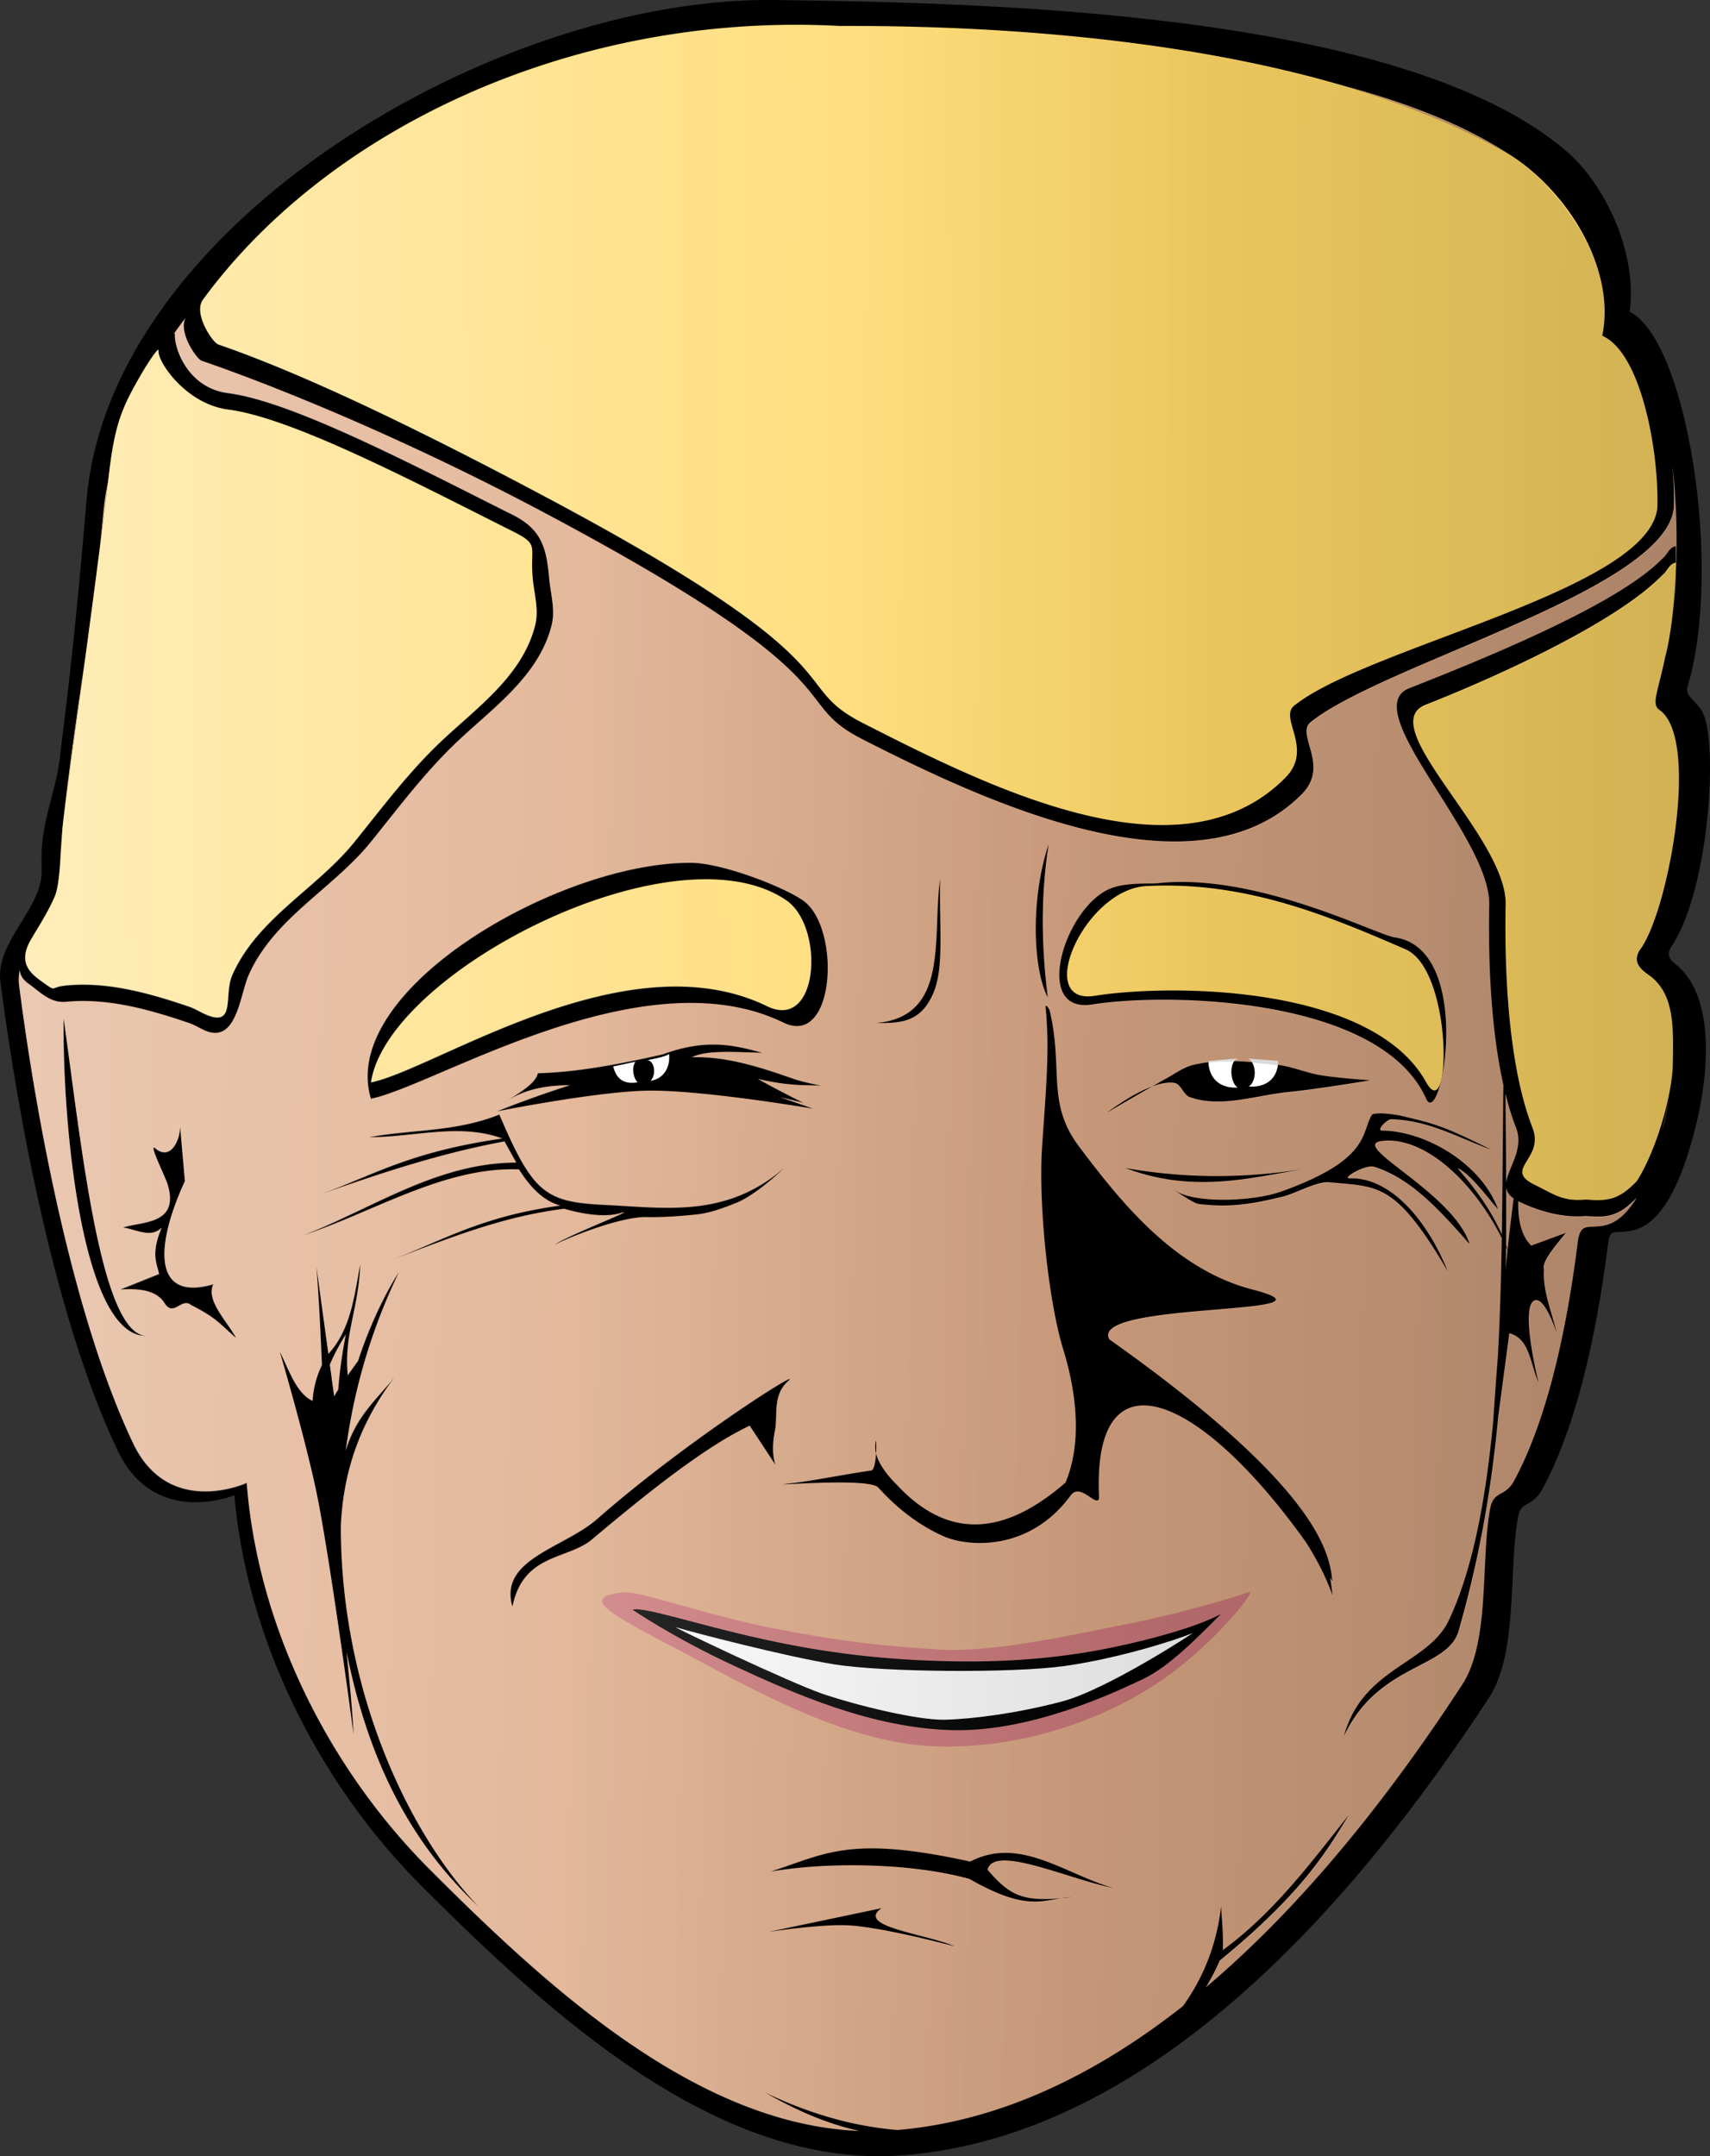 <svg xmlns="http://www.w3.org/2000/svg" xmlns:xlink="http://www.w3.org/1999/xlink" width="472.396" height="595.462" viewBox="0 0 124.988 157.549"><rect x="0" y="0" width="124.988" height="157.549" fill="#333333" stroke="none"/><defs><linearGradient id="d"><stop offset="0" stop-color="#fff"/><stop offset="1" stop-color="#fff" stop-opacity="0"/></linearGradient><linearGradient id="c"><stop offset="0"/><stop offset="1" stop-opacity="0"/></linearGradient><linearGradient xlink:href="#a" id="e" x1="230.908" y1="-148.173" x2="-349.776" y2="-150.714" gradientUnits="userSpaceOnUse" gradientTransform="matrix(.265 0 0 .265 155.047 201.6)"/><linearGradient id="a"><stop offset="0"/><stop offset="1" stop-opacity="0"/></linearGradient><linearGradient xlink:href="#b" id="f" x1="-498.282" y1="-76.243" x2="-235.873" y2="-76.918" gradientUnits="userSpaceOnUse" gradientTransform="matrix(.265 0 0 .265 137.615 184.168)"/><linearGradient id="b"><stop offset="0" stop-color="#fff"/><stop offset="1" stop-color="#fff" stop-opacity="0"/></linearGradient><linearGradient xlink:href="#c" id="h" x1="290.729" y1="117.388" x2="134.498" y2="113.568" gradientUnits="userSpaceOnUse" gradientTransform="translate(-80.669 74.66)"/><linearGradient xlink:href="#d" id="g" x1="37.984" y1="175.06" x2="137.564" y2="177.345" gradientUnits="userSpaceOnUse" gradientTransform="translate(-65.881 13.91)"/></defs><g fill-rule="evenodd"><path d="M17.404 108.827c.813 10.658 6.098 21.253 13.68 28.817 9.422 9.399 21.57 20.545 34.867 19.533 17.998-1.37 32.763-18.214 42.614-33.278 2.12-3.242 1.365-9.305 2.1-13.158.257-1.35 1.123-.843 1.774-2.034 2.274-4.163 3.849-10.396 4.787-17.815.204-1.61.799-.988 2.086-1.296 2.47-.591 3.78-5.1 4.385-7.597.978-4.032 1.224-9.256-1.441-11.325-.94-.73-.526-1.404-.282-1.78 2.707-4.17 3.302-14.93 2.147-16.797-.492-.796-1.334-1.112-1.056-2.05 2.581-8.722-.14-25.436-4.287-27.093.675-4.141-1.61-9.236-4.554-11.735C102.274 1.073 71.691.506 56.63.31 36.41.049 8.312 16.536 6.629 36.603c-.781 9.329-1.361 14.068-1.974 18.986-.332 2.67-1.465 4.598-1.303 7.918.143 2.94-3.38 5.365-3.017 8.183 1.33 10.315 4.134 24.965 8.558 34.195 2.686 5.604 8.511 2.942 8.511 2.942z" stroke="#000" stroke-width=".616"/><path d="M97.912 6.188c4.266 1.236 8.288 2.796 11.84 4.761.18.1.355.209.532.316-3.313-2.178-7.597-3.826-12.372-5.077zm-84.35 17.027c-.298.393-.588.789-.867 1.19.06-.056.1-.067.09.01-.093.79.796 3.905 3.89 4.305 4.759.613 13.826 5.412 20.76 8.876 2.033 1.017 2.496 2.246 2.698 4.612.1 1.16.469 2.321.186 3.46-.921 3.701-4.27 6.03-6.901 8.518-2.362 2.234-4.291 4.825-6.32 7.335-2.76 3.412-7.07 5.551-8.917 9.704-.662 1.487-.883 5.136-3.265 4.038-.36-.167-.7-.382-1.074-.51-2.881-.983-5.954-1.855-9.003-1.56-1.185.114-1.912-.728-2.743-1.315-.411-.29-.62-.602-.653-1.003a3.57 3.57 0 00-.047 1.13c1.297 10.095 4.03 24.43 8.341 33.462 2.618 5.484 8.296 2.879 8.296 2.879.792 10.429 5.943 20.797 13.333 28.199 8.58 8.593 19.48 18.678 31.445 19.156-2.451-.54-4.718-1.556-6.894-2.81 3.153 1.518 6.377 2.47 9.686 2.742 7.594-.646 14.595-4.12 20.868-9.054 1.531-2.14 2.474-4.563 2.783-7.29.05 1.038.161 1.769.133 3.2 3.734-2.742 6.407-6.355 9.2-9.868-1.512 2.463-3.298 5.63-9.434 10.635-.295.69-.636 1.338-1.01 1.953 7.396-6.244 13.72-14.414 18.735-22.115 2.066-3.172 1.33-9.104 2.046-12.875.251-1.322 1.095-.825 1.73-1.99 2.216-4.074 3.751-10.174 4.666-17.433.199-1.576.777-.968 2.032-1.27.92-.22 1.674-1.003 2.288-2.02-1.286 1.33-2.069 1.485-3.706 1.348-1.71.16-3.509-.37-4.96-1.078-.022 1.334.192 2.491.949 3.241l2.533-.933c-.846 1.045-1.786 2.138-1.6 2.667-.113 1.556.569 3.111.933 4.667 0 0-.839-2.65-1.6-2.4-1.138.376.267 6 .267 6-.639-1.472-.636-3.187-2.134-3.6l-.807 6.054c-.501 5.375-1.384 10.37-2.9 15.693-.8 2.812-5.89 2.354-8.387 7.706 1.37-5.05 6.145-5.237 7.68-8.496 1.756-3.725 2.71-8.906 3.24-14.586.102-1.55.214-3.1.334-4.649.16-2.877.24-5.791.288-8.675-2.287-4.506-5.89-7.465-8.778-7.09-2.444.316 5.219 3.737 6.433 7.538-2.154-2.437-4.254-4.8-6.977-5.657-.63-.199-2.452.872-1.791.848 2.832-.1 5.554 2.807 7.166 6.788-3.848-6.555-5.078-6.152-8.675-6.506-.867-.085-2.479.823-3.325 1.032-2.433.6-3.988.819-6.198.56-.435-.05-2.099-1.24-1.738-.992 1.397.96 5.675.834 7.819.061 6.425-2.317 5.78-4.21 6.553-5.564.036-.062.154-.098.323-.116a3.55 3.55 0 01.452-.01c.51.019 1.158.115 1.582.22 2.222.547 2.822.646 6.413 2.452-2.665-.996-4.603-2.156-7.322-2.247-.335-.012-1.128.83-.693.832 3.15.016 7.27 2.406 8.485 5.751-.755-.838-2.01-2.589-2.958-3.01.389.51 2.132 2.348 3.232 4.851.06-3.829.07-7.56.114-10.932-.881-3.928-1.12-8.771-1.037-13.186.094-4.938-9.724-14.27-5.846-15.797 5.916-2.33 15.325-6.193 18.47-9.443.425-.32.504-.854 1.018-.934.036.975-.103 3.391-.34 5.442.49-3.616.53-7.471.089-11.284.095 1.076.131 2.096.102 3.029-.591 6.017-21.156 11.356-26.542 15.66-1.143.913 1.446 3.159-.654 5.273-7.595 7.65-22.49.89-32.092-4.011-5.691-2.906.374-3.978-23.06-16.455-9.735-5.184-19.113-9.097-25.255-11.213-.373-.128-1.728-2.079-1.178-3.14zM7.891 35.199a23.12 23.12 0 00-.36 2.471c-.063.717-.149 1.47-.23 2.218.2-1.568.402-3.13.59-4.69zM6.24 47.953c-.593 4.103-1.194 8.162-1.566 11.686.218-1.873.822-6.204 1.566-11.686zm115.352.565c-.053.239-.103.465-.153.671.054-.222.103-.446.153-.671zm-.486 3.164l.017.026c-.005-.01-.012-.017-.017-.026zM4.526 61.075c-.072.81-.126 1.581-.16 2.31.073-.848.115-1.64.16-2.31zm72.126.606c-.597 3.733-.535 7.467-.067 11.2-1.098-2.09-1.268-7.222.067-11.2zm-26.111 1.361c2.217.02 6.603 1.693 8.134 2.74 2.807 1.921 2.408 10.793-1.413 8.935-10.286-5.002-25.382 4.586-30.15 5.562-2.416-7.962 13.818-17.323 23.429-17.237zm18.178 1.172c-.087 3.494.327 6.528-.537 8.436-.836 1.847-2.037 2.153-4.131 2.098 5.385-.474 4.063-6.268 4.668-10.534zm17.222.235c6.892-.173 14.751 3.87 15.99 4.044 5.911.83 3.397 14.207 2.31 11.786-3.327-7.416-18.784-7.775-24.42-6.883-4.464.706-1.935-7.356 1.509-8.533 1.163-.397 2.8-.269 3.248-.32.449-.052.904-.082 1.363-.093zm35.67.497c-.193.75-.4 1.455-.617 2.081.232-.65.438-1.346.618-2.081zm-.662 2.207c-.07.197-.142.371-.213.551.074-.178.144-.362.213-.551zm-1.059 2.215c-.026.036-.053.078-.08.11-.07.136-.112.265-.138.394.04-.193.132-.364.218-.504zm-43.475 4.129c.081-.023.18.076.303.318 1.022 4.286-.247 6.758 2.134 9.934 3.078 4.105 7.01 9 12.668 10.468 7.532 1.955-11.972.83-10.436 3.648 15.147 10.726 16.11 15.532 16.298 17.672l-.17-.258c.082.417.146.841.178 1.277-.478-1.337-1.14-2.618-1.931-3.862-7.966-11.151-15.676-14.02-15.121-3.225-.171.738-1.356-1.183-2.083-.191-2.982 4.068-7.465 3.803-9.342 2.951-2.243-1.019-3.751-2.48-4.728-3.544-.743-.808-9.54.048-6.134-.334 1.225-.137 3.797-.644 5.615-.904.232-.033.332-.67.367-1.245a1.813 1.813 0 01-.059-.525c.045-.828.104-.201.06.525.27 1.109 1.428 2.192 1.603 2.377 4.315 4.574 8.646 2.87 12.245-.25 1.275-3.051.735-6.792-.162-9.711-1.097-3.567-1.823-10.623-1.555-14.736.28-4.302.584-7.132.25-10.385zM4.65 74.41c1.316 9.39 2.7 23.032 6.035 23.196-4.747.049-6.137-15.8-6.035-23.196zm47.869 1.92c1.16.05 2.175.316 3.19.589-1.874-.026-3.97-.238-5.135.326 2.465-.06 4.737.64 7.452 1.592.483.17 1.486.4 1.996.484-1.307-.045-2.374.03-4.633-.49 1.026.582 2.171 1.165 3.32 1.749a50.17 50.17 0 00-1.705-.416c1.351.463 2.428.846 2.428.846s-8.022-1.374-12.068-1.32c-3.712.05-11.032 1.51-11.032 1.51s2.436-.995 5.328-1.91c-1.6.005-3.141.239-4.52 1.092-.15.098-.296.198-.435.297.143-.105.287-.206.434-.297.948-.625 2.006-1.233 2.172-1.97 1.982-.053 4.543-.327 9.146-1.38 1.595-.587 2.9-.753 4.062-.702zm69.762.038c-.001.452-.005.905-.011 1.348.021-.455.026-.905.01-1.348zm-32.755 1.167c1.283-.026 2.583.119 3.85.27 1.06.127 2.061.574 3.113.754 1.215.209 3.677.378 3.677.378s-3.95.654-5.94.848c-2.412.234-4.98 1.197-7.26.378-.482-.173-.627-.955-1.132-1.038-.469-.077-1.035.047-1.613.26a240.41 240.41 0 00-3.29 1.908s1.692-1.318 3.29-1.907c.321-.182.696-.405.953-.544.681-.366 1.322-.86 2.075-1.037a10.873 10.873 0 012.277-.27zm32.737.337a19.985 19.985 0 000 0zm-.08 1.015c-.013.119-.032.25-.05.376.016-.126.037-.25.05-.376zm-12.148 1.019c.03 2.283.047 4.46.055 6.523.122-1.085 1.329-2.466.725-4.016-.3-.769-.558-1.612-.78-2.507zm11.995.078c-.135.831-.326 1.759-.56 2.693.049-.19.116-.414.158-.585.163-.674.292-1.387.402-2.108zm-85.532 1.449c2.463 5.773 3.367 6.397 7.749 6.605 4.363.206 8.814.98 13.064-2.69 0 0-1.996 1.945-3.514 2.55-.965.385-1.928.742-2.944.844-1.192.12-2.403.21-3.601.185-2.148-.045-6.694 1.912-6.728 2.063.352-.486 6.531-2.853 4.765-2.342-1.578.457-4.04-.332-4.04-.332-4.69.59-8.626 2.232-12.838 3.821 3.863-1.452 6.654-3.249 12.54-4.055-1.2-.323-2.173-1.296-3.017-2.64-5.394-.209-10.51 3.045-15.745 4.809 5-1.938 9.758-5.302 15.547-5.308l-.86-1.547c-4.676.867-9.043 2.313-13.368 3.838 3.893-1.431 6.45-3.072 13.2-4.054-3.165-1.149-6.466-.08-9.71-.095 3.102-.579 6.279-.364 9.5-1.652zm-23.339.836l.354 4.022c-2.217 4.814-2.318 8.819 2.074 7.543-.54 1.171.926 2.593 1.675 3.926-1.186-1.006-1.333-1.412-3.307-2.418-.681-.56-1.272.904-1.92-.123-.666-1.057-2.077-1.066-3.236-1.007l2.828-1.132c-.163-.813-.62-1.438.19-3.394-.78.819-1.895.12-2.83 0 1.366-.467 4.161-.176 3.263-3.16-.154-.51-1.422-3.064-.913-2.635 1.156.975 1.857-.67 1.822-1.622zM121.14 83.89zm-.466 1.408c-.054.145-.114.274-.17.414.056-.139.117-.274.17-.414zm-38.424.05c3.832.664 8.022.85 12.917.094-4.046.688-8.026 1.737-12.917-.094zm27.841 1.41c.004 1.44.007 2.887-.007 4.237.037.101.076.2.11.303.133-1.24.284-2.48.443-3.721-.353-.244-.506-.519-.546-.819zm-.007 4.362c-.005.52-.015 1.03-.023 1.538.044-.44.081-.879.129-1.318-.034-.075-.071-.146-.106-.22zm-83.752 1.256c-.14 3.399-1.202 5.058-.915 8.109.25-.356.499-.712.754-1.054.63-1.962 1.741-4.565 2.99-6.49a42.726 42.726 0 00-3.89 13.047c.732-2.48 2.263-3.762 3.577-5.37-2.373 3.108-3.558 6.408-3.868 9.867-.028.317-.05.635-.069.953-.029 12.207 5.086 22.726 10.096 27.894-5.547-5.155-8.267-11.627-9.68-18.64.202 2.02.412 4.04.52 6.062 0 0-1.553-11.713-2.6-17.136-.754-3.912-2.8-10.867-2.8-10.867.693 1.378 1.21 3.052 2.4 3.6a6.859 6.859 0 01.68-2.614c-.1-2.42-.214-4.825-.4-7.173l.872 6.354c1.68-1.827 1.913-4.385 2.333-6.542zm-1.057 5.123a15.408 15.408 0 00-1.17 2.206l.318 2.31c.098-.17.2-.335.3-.497.098-1.377.301-2.708.552-4.019zm32.452 3.277c-.004.02-.044.065-.123.136-1.168 1.052-.733 2.477-.968 3.651-.317 1.587.027 2.463.072 2.508l-1.912-2.902c-3.105 1.473-6.96 4.47-11.517 8.302-1.807 1.52-5.016 1.003-5.827 4.912-1.013-3.48 3.754-4.252 6.212-6.411 6.031-5.297 14.116-10.503 14.063-10.196zm5.752 34.281c1.812-.026 4.127.236 7.44.964 3.63-1.895 6.996.964 10.467 1.934-3.29-.642-8.751-3.216-9.2-1.334 1.706 1.996 2.693 2.405 6.133 2-1.994.084-3 1.222-7.467-1.333-4.128-1.14-10.187-1.28-14.535-.533 2.517-.812 4.142-1.654 7.162-1.698zm.972 4.364c-2.004 1.354 3.326 1.892 5.334 2.8 0 0-5.125-1.386-7.757-1.538-1.951-.113-5.844.472-5.844.472z" fill="#deaa87"/><path d="M44.82 77.923c.238.937.791 1.324 1.787 1.161-.34-.315-.443-1.125-.16-1.503-.343.058-1.242.273-1.627.342zM48.907 77.012c.089.963-.36 1.788-1.353 1.967.473-.528.24-1.483-.236-1.52.382-.063 1.357-.257 1.589-.447zM88.323 77.536c.038 1.51 1.132 2.006 2.137 1.926-.589-.386-.645-1.98.053-2.124-.73.066-1.1.072-2.19.198zM93.432 77.515c-.039 1.511-1.149 1.957-2.154 1.877.589-.387.578-1.697-.036-2.041z" fill="#fff"/><path d="M45.6 116.34c1.078-.114 6.178 1.721 11.153 2.686 4.975.966 7.922 1.248 11.86 1.502 3.938.254 9.815-1.082 13.955-1.9 4.14-.817 8.135-2.086 8.746-2.3.588-.206-2.517 3.76-6.359 6.413-3.842 2.653-9.911 5.102-16.626 4.857-6.715-.244-13.837-4.46-18.693-7.02-4.857-2.558-7.522-3.867-4.036-4.237z" fill="#cd797b"/><path d="M46.236 117.617c.824-.235 4.554 1.048 9.406 2.126 4.851 1.078 9.12 1.551 13.935 1.646 4.815.095 8.602-.372 11.689-1.004 3.086-.633 6.358-1.571 7.977-2.454-1.762 1.765-3.8 3.86-5.706 4.757-1.905.896-8.102 3.888-13.965 3.73-5.863-.157-11.52-2.66-15.958-4.72-4.437-2.06-7.378-4.08-7.378-4.08z"/><path d="M60.983 121.613c3.569.572 13.024.657 16.84.118 3.817-.538 7.972-1.835 9.34-2.403.213-.088-6.24 4.125-9.534 4.994-3.294.87-6.562 1.288-8.573 1.335-2.011.047-6.505-1.068-8.907-1.883-2.403-.816-11.224-5.018-10.735-4.87 1.122.342 8 2.136 11.569 2.708z" fill="#fff"/><path d="M57.827 1.81c-17.713.104-34.196 8.101-42.98 20.06-.765 1.018.705 3.149 1.095 3.283 6.142 2.116 14.318 6.029 24.054 11.213 23.433 12.477 17.368 13.549 23.06 16.455 9.601 4.901 23.293 11.662 30.89 4.011 2.099-2.114-.49-4.36.653-5.274 5.386-4.303 25.95-8.44 26.542-14.457.12-3.821-1.08-11.252-4.028-12.574 1.06-5.127-2.894-11.106-7.361-13.578C96.343 3.531 76.29 1.843 61.385 1.895a59.373 59.373 0 00-3.558-.085zM11.56 25.557c-.14.02-.832 1.098-1.09 1.534-1.55 2.641-2.059 3.786-2.507 7.54C6.618 45.896 4.755 58.368 4.56 60.565c-.11 1.226-.148 3.976-.55 4.907-.536 1.247-1.229 2.277-1.755 3.185-1.042 1.801.097 2.551 1.044 3.22.83.588.356.228 1.541.113 3.049-.294 6.122.578 9.003 1.56.375.129.714.344 1.074.51 2.382 1.099 1.4-1.348 2.063-2.835 1.848-4.153 6.157-6.292 8.916-9.704 2.03-2.51 3.959-5.101 6.32-7.335 2.631-2.488 5.98-4.817 6.901-8.519.284-1.138-.086-2.3-.185-3.46-.202-2.365.537-2.392-1.497-3.409-6.933-3.464-16-8.263-20.758-8.876-3.095-.4-5.186-3.515-5.093-4.304.005-.045-.004-.063-.024-.06zm110.934 15.559c-.513.08-.594.615-1.019.934-3.145 3.25-11.352 7.113-17.268 9.443-3.878 1.526 5.94 9.657 5.846 14.595-.108 5.687.317 12.094 1.965 16.325.89 2.289-2.187 3.01.144 4.153 1.454.712 2.058 1.245 3.773 1.084 1.64.138 2.423-.018 3.713-1.354 1.536-2.449 2.597-6.514 2.622-8.539.03-2.43.21-5.157-1.773-6.524-.94-.648-1-1.152-.685-1.756 2.051-2.517 4.529-15.488 1.482-17.597-.624-.432-.092-1.346.41-3.842.494-1.75.845-5.43.79-6.922zm-70.75 23.129c-9.61-.087-23.653 8.285-24.63 14.833 4.767-.976 18.66-10.565 28.946-5.564 3.822 1.859 4.221-5.81 1.414-7.731-1.53-1.048-3.512-1.518-5.73-1.538zm33.4.462c-.45.002-.903.014-1.362.039-4.514.24-8.237 8.72-3.772 8.015 5.636-.892 20.288-.79 24.232 6.317 1.841 3.317 1.974-8.208-1.508-9.713-5.078-2.194-10.836-4.678-17.59-4.658z" fill="#ffd865"/><path d="M61.446 148.973c-7.797.046-15.052 3.566-18.919 8.83-.337.448.31 1.386.482 1.445 2.704.932 6.302 2.654 10.588 4.936 10.314 5.492 7.645 5.964 10.15 7.243 4.227 2.157 10.254 5.133 13.597 1.766.924-.931-.215-1.92.288-2.322 2.37-1.894 11.423-3.715 11.683-6.364.05-1.615-.553-5.446-1.773-5.534.582-1.842-1.198-4.847-3.24-5.977-5.902-3.266-14.73-4.008-21.29-3.985a26.133 26.133 0 00-1.566-.038zM41.08 159.426c-.062.009-.367.483-.48.675-.683 1.163-.906 1.667-1.104 3.32-.591 4.957-1.41 10.447-1.497 11.414-.048.54-.066 1.75-.242 2.16-.237.55-.541 1.002-.773 1.402-.46.793.042 1.123.46 1.418.365.258.156.1.678.05 1.342-.13 2.694.253 3.962.686.166.057.315.151.473.225 1.049.483.617-.594.908-1.248.814-1.828 2.71-2.77 3.925-4.272.893-1.105 1.743-2.245 2.782-3.229 1.158-1.095 2.632-2.12 3.038-3.75.124-.5-.038-1.012-.082-1.522-.089-1.042.237-1.054-.659-1.501-3.052-1.525-7.043-3.637-9.137-3.907-1.362-.176-2.283-1.547-2.242-1.895.003-.02-.001-.027-.01-.026zm48.83 6.849c-.226.035-.26.27-.448.41-1.384 1.431-4.997 3.132-7.601 4.157-1.707.672 2.615 4.251 2.573 6.425-.047 2.503.14 5.323.865 7.186.392 1.007-.963 1.325.063 1.828.64.313.906.548 1.661.477.722.06 1.067-.008 1.635-.596.676-1.078 1.143-2.868 1.154-3.759.013-1.07.092-2.27-.78-2.871-.415-.286-.441-.507-.302-.773.903-1.108 1.993-6.817.652-7.746-.274-.19-.04-.593.18-1.692.218-.77.373-2.39.348-3.046zm-31.142 10.18c-4.23-.038-10.412 3.648-10.842 6.53 2.098-.43 8.214-4.65 12.742-2.45 1.682.819 1.858-2.557.622-3.403-.674-.46-1.546-.668-2.522-.677zm14.703.204c-.199 0-.399.006-.6.017-1.988.106-3.626 3.839-1.661 3.528 2.48-.392 8.93-.348 10.666 2.78.81 1.46.87-3.612-.664-4.275-2.235-.965-4.769-2.06-7.741-2.05z" fill="url(#e)" transform="matrix(2.272 0 0 2.272 -81.766 -336.628)"/><path d="M61.446 148.973c-7.797.046-15.053 3.566-18.919 8.83-.337.448.31 1.385.482 1.445 2.703.931 6.302 2.653 10.588 4.935 10.314 5.492 7.645 5.964 10.15 7.243 4.227 2.158 10.254 5.134 13.597 1.766.924-.93-.215-1.92.288-2.321 2.37-1.895 11.423-3.716 11.683-6.364.053-1.689-.762-4.586-1.776-5.528.071-2.123-1.278-4.9-3.237-5.984-5.902-3.265-14.73-4.008-21.29-3.985a26.133 26.133 0 00-1.566-.037zM41.08 159.425c-.062.01-.367.484-.48.676-.683 1.162-.906 1.666-1.104 3.319-.591 4.958-1.41 10.447-1.497 11.415-.048.54-.066 1.75-.243 2.16-.236.549-.54 1.002-.772 1.402-.46.793.042 1.123.46 1.417.365.259.156.1.678.05 1.341-.13 2.694.254 3.962.687.165.056.315.15.473.224 1.049.484.617-.593.908-1.248.814-1.828 2.71-2.77 3.925-4.272.893-1.104 1.742-2.245 2.782-3.228 1.158-1.095 2.632-2.12 3.038-3.75.124-.501-.038-1.012-.082-1.523-.089-1.041.237-1.053-.659-1.5-3.052-1.525-7.043-3.638-9.137-3.908-1.362-.176-2.283-1.547-2.242-1.894.002-.02-.002-.028-.01-.027zm48.83 6.85c-.226.034-.261.27-.448.41-1.385 1.43-4.997 3.131-7.601 4.157-1.707.672 2.615 4.25 2.573 6.424-.048 2.504.14 5.324.865 7.186.392 1.008-.963 1.325.063 1.828.64.314.906.548 1.661.478.722.06 1.066-.008 1.635-.597.676-1.078 1.143-2.867 1.154-3.758.013-1.07.092-2.27-.78-2.872-.415-.285-.441-.507-.303-.773.903-1.108 1.994-6.817.653-7.745-.275-.19-.04-.593.18-1.692.218-.77.373-2.39.348-3.047zm-31.142 10.18c-4.23-.038-10.412 3.647-10.842 6.53 2.098-.43 8.214-4.651 12.742-2.45 1.682.818 1.857-2.558.622-3.403-.674-.461-1.546-.668-2.522-.677zm14.702.203c-.198.001-.398.006-.6.017-1.987.106-3.626 3.84-1.66 3.528 2.48-.392 8.93-.347 10.666 2.781.81 1.46.869-3.613-.664-4.275-2.235-.966-4.769-2.06-7.742-2.05z" fill="url(#f)" transform="matrix(2.272 0 0 2.272 -81.766 -336.628)"/><path d="M79.09 150.9c1.878.544 3.648 1.23 5.212 2.096.08.044.156.092.234.139-1.458-.959-3.344-1.684-5.446-2.235zm-37.129 7.495a16.5 16.5 0 00-.382.524c.027-.025.044-.03.04.005-.04.347.35 1.718 1.713 1.894 2.094.27 6.085 2.382 9.137 3.907.895.448 1.1.989 1.188 2.03.044.51.206 1.022.082 1.523-.406 1.63-1.88 2.654-3.038 3.75-1.04.983-1.889 2.124-2.782 3.228-1.215 1.502-3.111 2.444-3.925 4.272-.291.655-.388 2.26-1.437 1.777-.159-.073-.308-.168-.473-.224-1.268-.433-2.62-.817-3.962-.687-.522.05-.842-.32-1.208-.579-.181-.128-.273-.265-.287-.441a1.57 1.57 0 00-.021.498c.57 4.443 1.774 10.753 3.671 14.728 1.153 2.414 3.652 1.268 3.652 1.268.348 4.59 2.616 9.154 5.869 12.412 3.776 3.783 8.575 8.222 13.841 8.432-1.079-.237-2.076-.685-3.034-1.237 1.388.669 2.807 1.087 4.263 1.207 3.343-.284 6.425-1.813 9.186-3.985a6.722 6.722 0 001.225-3.209c.022.457.07.779.058 1.41 1.644-1.208 2.82-2.798 4.05-4.345-.666 1.084-1.452 2.478-4.153 4.682a6.86 6.86 0 01-.444.859c3.255-2.749 6.04-6.345 8.247-9.734.909-1.397.585-4.008.9-5.668.11-.582.482-.363.762-.876.975-1.793 1.65-4.478 2.054-7.674.087-.693.342-.425.894-.558.405-.098.737-.442 1.007-.89-.566.586-.91.654-1.631.594-.753.07-1.545-.163-2.183-.475-.01.588.084 1.097.417 1.427l1.115-.41c-.372.46-.786.94-.704 1.173-.05.685.25 1.37.41 2.054 0 0-.369-1.166-.704-1.056-.5.166.118 2.641.118 2.641-.281-.648-.28-1.403-.94-1.585l-.355 2.665a37.177 37.177 0 01-1.276 6.908c-.353 1.238-2.593 1.036-3.692 3.392.603-2.223 2.705-2.305 3.38-3.74.773-1.64 1.194-3.92 1.426-6.42.046-.682.095-1.364.148-2.046.07-1.267.106-2.55.126-3.82-1.006-1.983-2.592-3.285-3.863-3.12-1.076.14 2.297 1.645 2.831 3.318-.948-1.073-1.872-2.113-3.07-2.49-.278-.088-1.08.384-.79.373 1.248-.044 2.446 1.236 3.155 2.988-1.694-2.885-2.235-2.708-3.818-2.864-.382-.037-1.091.363-1.464.455-1.071.264-1.756.36-2.728.246-.192-.022-.924-.546-.765-.437.615.423 2.498.368 3.441.027 2.829-1.02 2.544-1.852 2.885-2.449.016-.027.068-.043.142-.05.056-.007.124-.007.2-.005.224.008.509.05.696.096.978.241 1.242.285 2.822 1.08-1.173-.438-2.026-.95-3.223-.99-.147-.004-.496.366-.305.367 1.387.007 3.2 1.06 3.736 2.532-.333-.37-.885-1.14-1.303-1.325.171.224.939 1.033 1.423 2.135.026-1.685.03-3.328.05-4.812-.388-1.729-.493-3.861-.456-5.804.041-2.174-4.28-6.282-2.574-6.954 2.604-1.025 6.746-2.726 8.13-4.156.188-.14.222-.376.449-.412.015.43-.046 1.493-.15 2.396a20.11 20.11 0 00.039-4.967c.042.473.058.923.045 1.333-.26 2.649-9.312 4.999-11.683 6.893-.503.403.636 1.391-.288 2.322-3.343 3.367-9.9.392-14.126-1.766-2.505-1.28.164-1.75-10.15-7.243-4.286-2.282-8.414-4.004-11.118-4.936-.164-.056-.76-.915-.518-1.382zm-2.496 5.275c-.072.36-.126.722-.159 1.088-.027.315-.065.647-.101.976.088-.69.177-1.377.26-2.064zm-.726 5.614c-.262 1.806-.526 3.593-.69 5.144.096-.824.362-2.73.69-5.144zm50.775.249c-.023.105-.045.204-.067.295l.067-.295zm-.214 1.393l.008.01-.008-.01zm-51.316 4.134a24.62 24.62 0 00-.07 1.017c.031-.373.05-.722.07-1.017zm31.748.267c-.263 1.643-.235 3.287-.03 4.93-.483-.92-.558-3.179.03-4.93zm-11.494.6c.976.008 2.907.744 3.58 1.205 1.236.846 1.06 4.751-.621 3.933-4.528-2.202-11.173 2.019-13.271 2.448-1.064-3.504 6.082-7.625 10.312-7.587zm8.002.515c-.038 1.538.144 2.873-.236 3.713-.368.813-.897.948-1.819.924 2.37-.209 1.788-2.76 2.055-4.637zm7.58.103c3.034-.076 6.494 1.704 7.039 1.78 2.602.366 1.495 6.254 1.017 5.188-1.465-3.264-8.269-3.422-10.75-3.03-1.964.311-.85-3.237.665-3.755.512-.175 1.233-.119 1.43-.141.197-.023.397-.036.6-.041zm15.702.219a9.309 9.309 0 000 0zm-.291.971c-.031.087-.063.164-.095.243.033-.078.064-.16.095-.243zm-.467.976c-.011.015-.023.034-.035.048a.636.636 0 00-.06.173.698.698 0 01.095-.221zm-19.136 1.817c.035-.01.079.034.133.14.45 1.887-.109 2.975.94 4.373 1.354 1.807 3.085 3.961 5.575 4.607 3.316.861-5.27.366-4.593 1.607 6.667 4.72 7.091 6.836 7.174 7.778l-.075-.113c.036.183.064.37.078.562a8.536 8.536 0 00-.85-1.7c-3.506-4.909-6.9-6.172-6.656-1.42-.075.325-.597-.52-.917-.084-1.312 1.79-3.285 1.674-4.111 1.3-.988-.45-1.652-1.093-2.082-1.56-.327-.357-4.199.02-2.7-.148.54-.06 1.672-.283 2.472-.398.102-.014.146-.294.161-.548a.8.8 0 01-.026-.23c.02-.365.046-.09.026.23.12.488.63.965.706 1.047 1.9 2.013 3.806 1.263 5.39-.11.562-1.344.324-2.99-.071-4.275-.483-1.57-.803-4.676-.684-6.487.123-1.893.257-3.139.11-4.57zm-31.59.402c.579 4.133 1.188 10.138 2.656 10.21-2.09.022-2.701-6.954-2.656-10.21zm21.07.845c.511.022.958.14 1.404.26-.824-.012-1.747-.105-2.26.143 1.086-.027 2.086.282 3.28.7.213.075.655.176.879.214-.575-.02-1.045.013-2.04-.216.452.256.957.513 1.462.77a21.993 21.993 0 00-.75-.183c.595.203 1.069.372 1.069.372s-3.531-.605-5.313-.58c-1.633.021-4.856.664-4.856.664s1.073-.438 2.346-.84c-.705.001-1.383.104-1.99.48.417-.275.883-.543.956-.867.872-.024 2-.145 4.025-.607.703-.26 1.278-.332 1.788-.31zm30.708.017c0 .199-.002.398-.005.593.01-.2.011-.398.005-.593zm-14.418.514c.565-.012 1.137.052 1.695.119.467.055.907.252 1.37.331.535.092 1.619.167 1.619.167s-1.739.288-2.615.373c-1.062.103-2.192.527-3.196.166-.212-.076-.276-.42-.498-.457-.206-.033-.455.021-.71.115-.648.367-1.448.84-1.448.84s.745-.58 1.448-.84c.142-.08.306-.178.42-.24.3-.16.582-.377.913-.455a4.786 4.786 0 011.002-.12zm14.41.148c-.002.06-.008.132-.013.203.005-.068.01-.135.013-.203zm-.035.446l-.021.166c.007-.055.015-.11.021-.166zm-5.347.449c.013 1.005.02 1.963.024 2.872.054-.478.585-1.086.32-1.768a9.142 9.142 0 01-.344-1.104zm5.28.035c-.06.365-.144.774-.247 1.185.022-.084.052-.182.07-.258.071-.296.128-.61.177-.927zm-37.65.637c1.085 2.542 1.483 2.816 3.411 2.908 1.921.09 3.88.431 5.75-1.184 0 0-.878.856-1.546 1.122-.425.17-.849.327-1.296.372a13.14 13.14 0 01-1.585.08c-.945-.019-2.947.842-2.961.91.154-.215 2.875-1.257 2.097-1.032-.695.202-1.778-.146-1.778-.146-2.065.26-3.797.982-5.651 1.682 1.7-.64 2.929-1.43 5.52-1.785-.528-.142-.957-.57-1.328-1.162-2.375-.092-4.626 1.34-6.931 2.117 2.2-.853 4.295-2.334 6.843-2.337l-.378-.68c-2.058.381-3.98 1.018-5.884 1.689 1.713-.63 2.839-1.352 5.81-1.785-1.393-.505-2.846-.035-4.275-.042 1.366-.254 2.765-.16 4.183-.727zm-10.273.368l.156 1.77c-.976 2.12-1.02 3.882.913 3.32-.238.516.408 1.142.737 1.729-.522-.443-.586-.621-1.455-1.064-.3-.247-.56.398-.845-.054-.294-.466-.915-.47-1.425-.444l1.245-.498c-.072-.358-.273-.633.083-1.494-.343.36-.834.053-1.245 0 .601-.205 1.832-.078 1.436-1.391-.068-.224-.626-1.349-.402-1.16.51.43.818-.295.802-.714zm47.531.714zm-.205.62c-.023.064-.05.12-.074.182.024-.061.051-.12.074-.182zm-16.913.022c1.687.292 3.531.373 5.686.041-1.781.303-3.533.764-5.686-.041zm12.255.62c.002.635.003 1.27-.003 1.865.016.045.033.089.048.134.06-.546.126-1.092.196-1.638a.506.506 0 01-.24-.36zm-.003 1.92c-.002.23-.007.453-.01.677.02-.193.036-.386.057-.58l-.047-.097zm-36.866.553c-.061 1.496-.529 2.227-.402 3.57.11-.157.219-.314.331-.464.278-.864.767-2.01 1.317-2.857a18.807 18.807 0 00-1.713 5.743c.323-1.092.996-1.656 1.575-2.364-1.045 1.368-1.567 2.82-1.703 4.343-.012.14-.022.28-.03.42-.013 5.373 2.238 10.003 4.444 12.278-2.442-2.269-3.64-5.118-4.261-8.205.089.89.181 1.779.229 2.669 0 0-.684-5.156-1.144-7.543-.333-1.722-1.233-4.784-1.233-4.784.305.607.532 1.344 1.056 1.585.028-.447.14-.82.3-1.15a83.718 83.718 0 00-.177-3.158l.384 2.797c.74-.804.842-1.93 1.027-2.88zm-.465 2.255c-.195.31-.371.631-.515.971l.14 1.017c.043-.075.088-.147.132-.219a15.08 15.08 0 01.243-1.769zm14.284 1.443c-.002.009-.019.028-.053.06-.515.463-.323 1.09-.427 1.607-.14.698.012 1.084.032 1.103l-.841-1.277c-1.367.648-3.064 1.968-5.07 3.655-.796.669-2.208.441-2.565 2.162-.446-1.532 1.653-1.872 2.735-2.822 2.654-2.332 6.213-4.623 6.19-4.488zm2.533 15.09c.797-.012 1.816.103 3.274.424 1.598-.835 3.08.424 4.608.85-1.448-.282-3.852-1.415-4.05-.586.751.878 1.186 1.058 2.7.88-.878.037-1.32.538-3.287-.587-1.817-.501-4.484-.563-6.398-.234 1.108-.357 1.823-.728 3.153-.747zm.427 1.92c-.882.596 1.464.833 2.348 1.233 0 0-2.256-.61-3.414-.677-.859-.05-2.573.208-2.573.208z" fill="url(#g)" transform="matrix(2.272 0 0 2.272 -81.766 -336.628)"/><path d="M79.09 150.9c1.878.544 3.648 1.23 5.212 2.096.08.044.156.092.234.139-1.458-.959-3.344-1.684-5.446-2.235zm-37.129 7.495a16.5 16.5 0 00-.382.523c.027-.024.044-.029.04.005-.04.348.35 1.72 1.713 1.895 2.094.27 6.085 2.382 9.137 3.907.896.448 1.1.989 1.188 2.03.044.51.206 1.022.082 1.523-.406 1.63-1.88 2.654-3.038 3.75-1.04.983-1.889 2.124-2.782 3.228-1.215 1.502-3.111 2.444-3.925 4.272-.291.655-.388 2.26-1.437 1.777-.158-.073-.308-.168-.473-.224-1.268-.433-2.62-.817-3.962-.687-.522.05-.842-.32-1.208-.579-.181-.128-.273-.265-.287-.441a1.57 1.57 0 00-.021.498c.57 4.443 1.774 10.753 3.672 14.728 1.152 2.414 3.651 1.267 3.651 1.267.349 4.591 2.616 9.155 5.869 12.413 3.776 3.783 8.575 8.222 13.841 8.432-1.078-.237-2.076-.685-3.034-1.237 1.388.669 2.807 1.087 4.263 1.207 3.343-.284 6.425-1.813 9.186-3.985a6.722 6.722 0 001.225-3.209c.022.457.071.779.058 1.409 1.644-1.207 2.82-2.798 4.05-4.344-.665 1.084-1.452 2.478-4.152 4.681a6.86 6.86 0 01-.445.86c3.255-2.749 6.04-6.345 8.247-9.734.91-1.397.585-4.008.9-5.668.111-.582.482-.363.762-.876.975-1.793 1.651-4.478 2.054-7.674.087-.693.342-.426.894-.558.405-.098.737-.442 1.007-.89-.566.586-.91.654-1.63.594-.753.07-1.545-.163-2.184-.475-.01.588.084 1.097.417 1.427l1.115-.41c-.372.46-.786.94-.704 1.173-.05.685.25 1.37.41 2.054 0 0-.368-1.166-.703-1.056-.501.166.117 2.641.117 2.641-.281-.648-.28-1.403-.94-1.585l-.355 2.665a37.177 37.177 0 01-1.276 6.908c-.353 1.238-2.593 1.036-3.692 3.392.603-2.223 2.705-2.305 3.38-3.74.774-1.64 1.194-3.92 1.427-6.42.045-.682.094-1.364.147-2.046.07-1.267.106-2.55.127-3.82-1.007-1.983-2.593-3.285-3.864-3.12-1.076.14 2.297 1.645 2.832 3.318-.948-1.073-1.873-2.113-3.072-2.49-.277-.088-1.079.384-.788.373 1.247-.044 2.445 1.236 3.154 2.988-1.694-2.885-2.235-2.708-3.818-2.864-.382-.037-1.091.363-1.464.455-1.07.264-1.755.36-2.728.246-.192-.022-.924-.546-.765-.437.615.423 2.498.367 3.442.027 2.828-1.02 2.544-1.852 2.884-2.449.016-.027.068-.043.142-.05.056-.007.124-.007.2-.005.224.008.51.05.696.096.978.241 1.242.285 2.822 1.08-1.172-.438-2.026-.95-3.223-.99-.147-.004-.496.366-.304.367 1.386.007 3.2 1.06 3.735 2.532-.333-.37-.885-1.14-1.303-1.325.171.224.939 1.033 1.423 2.135.026-1.685.03-3.328.05-4.812-.388-1.729-.493-3.861-.456-5.804.041-2.174-4.28-6.282-2.574-6.954 2.605-1.025 6.746-2.726 8.13-4.156.188-.14.223-.376.449-.412.016.43-.046 1.493-.15 2.396a20.11 20.11 0 00.04-4.967c.041.473.057.923.044 1.333-.26 2.649-9.312 4.999-11.683 6.893-.503.402.636 1.39-.288 2.322-3.343 3.367-9.9.392-14.126-1.766-2.505-1.28.164-1.75-10.15-7.243-4.286-2.282-8.414-4.004-11.117-4.936-.165-.056-.76-.915-.519-1.382zm-2.496 5.275c-.072.36-.126.722-.158 1.088-.028.315-.066.647-.102.976.088-.69.177-1.378.26-2.064zm-.726 5.614c-.261 1.806-.526 3.593-.69 5.144.096-.824.362-2.73.69-5.144zm50.775.249c-.023.105-.045.204-.067.295l.067-.295zm-.214 1.392l.008.012-.008-.012zm-51.316 4.135a24.62 24.62 0 00-.07 1.017c.031-.373.05-.722.07-1.017zm31.748.267c-.263 1.643-.235 3.287-.03 4.93-.483-.92-.558-3.179.03-4.93zm-11.494.6c.977.008 2.907.744 3.581 1.205 1.236.846 1.06 4.75-.622 3.933-4.528-2.202-11.173 2.019-13.271 2.448-1.064-3.504 6.082-7.625 10.312-7.587zm8.002.515c-.038 1.538.144 2.873-.236 3.713-.368.813-.897.948-1.819.924 2.37-.209 1.789-2.76 2.055-4.637zm7.58.103c3.034-.076 6.494 1.704 7.04 1.78 2.601.366 1.494 6.254 1.016 5.188-1.465-3.264-8.268-3.422-10.75-3.03-1.964.311-.85-3.237.665-3.755.512-.175 1.233-.119 1.43-.141.197-.023.398-.036.6-.041zm15.702.219a9.309 9.309 0 000 0zm-.291.971c-.031.087-.063.164-.094.243.032-.078.063-.16.094-.243zm-.466.976l-.035.048a.636.636 0 00-.061.173.698.698 0 01.096-.221zm-19.137 1.817c.035-.01.08.034.133.14.45 1.887-.109 2.975.94 4.373 1.354 1.807 3.085 3.961 5.575 4.607 3.316.861-5.27.366-4.593 1.606 6.667 4.722 7.091 6.837 7.174 7.78-.025-.04-.05-.076-.075-.114.036.183.064.37.078.562a8.536 8.536 0 00-.85-1.7c-3.506-4.909-6.9-6.172-6.656-1.42-.075.325-.596-.52-.916-.084-1.313 1.79-3.286 1.674-4.112 1.3-.988-.45-1.652-1.093-2.082-1.561-.327-.356-4.199.021-2.7-.147.54-.06 1.672-.283 2.472-.398.102-.014.146-.295.161-.548a.8.8 0 01-.025-.23c.02-.365.045-.09.025.23.12.488.63.965.706 1.047 1.9 2.013 3.806 1.263 5.39-.11.562-1.344.324-2.99-.071-4.275-.483-1.57-.802-4.676-.684-6.487.123-1.893.257-3.139.11-4.571zm-31.59.402c.579 4.133 1.189 10.138 2.656 10.21-2.09.022-2.701-6.954-2.656-10.21zm21.07.845c.511.022.958.139 1.405.26-.825-.012-1.748-.105-2.26.143 1.085-.027 2.085.282 3.28.7.213.075.654.176.878.214-.575-.02-1.044.013-2.039-.216.452.256.956.513 1.461.77a21.993 21.993 0 00-.75-.183c.595.203 1.069.372 1.069.372s-3.531-.605-5.313-.58c-1.633.021-4.856.663-4.856.663s1.073-.437 2.346-.84c-.705.002-1.383.105-1.99.48.417-.274.883-.542.956-.866.872-.024 2-.145 4.026-.608.702-.258 1.277-.331 1.788-.31zm30.708.017c0 .199-.002.398-.005.593.01-.2.012-.398.005-.593zm-14.417.514c.564-.012 1.136.052 1.694.119.467.055.907.252 1.37.331.535.092 1.619.167 1.619.167s-1.739.288-2.615.373c-1.062.103-2.192.527-3.196.166-.211-.076-.275-.42-.498-.457-.206-.034-.455.021-.71.115-.648.367-1.448.84-1.448.84s.745-.58 1.448-.84c.142-.08.306-.178.42-.24.3-.16.582-.377.913-.455a4.786 4.786 0 011.003-.12zm14.41.148l-.013.203c.005-.068.009-.135.012-.203zm-.036.446l-.021.166c.007-.055.016-.11.021-.166zm-5.347.449c.014 1.005.021 1.963.024 2.872.054-.478.585-1.086.32-1.768a9.142 9.142 0 01-.344-1.104zm5.28.035c-.06.365-.143.774-.247 1.185.022-.084.052-.182.07-.258.072-.296.129-.61.177-.927zm-37.65.637c1.085 2.541 1.483 2.816 3.411 2.908 1.921.09 3.88.431 5.751-1.184 0 0-.878.856-1.547 1.122-.425.17-.848.327-1.296.372a13.14 13.14 0 01-1.585.08c-.945-.019-2.946.842-2.961.91.155-.215 2.875-1.257 2.097-1.032-.694.201-1.778-.146-1.778-.146-2.064.26-3.797.982-5.651 1.682 1.7-.64 2.929-1.43 5.52-1.785-.528-.142-.957-.57-1.328-1.162-2.374-.092-4.626 1.34-6.931 2.117 2.201-.853 4.295-2.334 6.843-2.337l-.378-.68c-2.058.381-3.98 1.017-5.884 1.689 1.713-.63 2.839-1.352 5.81-1.785-1.393-.505-2.846-.035-4.274-.042 1.366-.254 2.764-.16 4.182-.727zm-10.272.368l.155 1.77c-.976 2.12-1.02 3.882.913 3.32-.238.516.408 1.142.738 1.729-.522-.443-.587-.621-1.456-1.064-.3-.247-.56.398-.845-.054-.293-.466-.914-.47-1.425-.444l1.245-.498c-.072-.358-.273-.633.083-1.494-.343.36-.834.053-1.245 0 .601-.205 1.832-.078 1.436-1.391-.068-.224-.625-1.349-.401-1.16.508.43.817-.295.802-.714zm47.53.714zm-.205.62c-.023.064-.05.12-.074.182.025-.061.051-.12.074-.183zm-16.913.022c1.687.292 3.531.373 5.686.041-1.781.303-3.533.764-5.686-.041zm12.255.62c.002.634.003 1.27-.003 1.865.016.045.033.089.048.134.06-.546.126-1.092.196-1.638a.506.506 0 01-.24-.36zm-.003 1.92c-.002.23-.007.453-.01.677.02-.193.036-.386.057-.58l-.047-.097zm-36.866.553c-.061 1.496-.528 2.227-.402 3.57.11-.157.22-.314.331-.464.278-.864.767-2.01 1.317-2.857a18.807 18.807 0 00-1.713 5.743c.323-1.092.997-1.656 1.575-2.364-1.045 1.368-1.566 2.82-1.703 4.343-.012.14-.022.28-.03.42-.013 5.373 2.238 10.003 4.444 12.278-2.442-2.269-3.639-5.118-4.261-8.205.089.89.181 1.779.229 2.668 0 0-.684-5.155-1.144-7.542-.332-1.722-1.233-4.784-1.233-4.784.305.607.532 1.344 1.057 1.585.027-.447.139-.82.299-1.15a83.718 83.718 0 00-.177-3.158l.384 2.797c.74-.804.843-1.93 1.027-2.88zm-.465 2.255c-.195.31-.371.631-.515.971l.14 1.017c.043-.075.088-.147.132-.219a15.08 15.08 0 01.243-1.769zm14.285 1.443c-.002.009-.02.028-.054.06-.515.463-.323 1.09-.426 1.607-.14.698.011 1.084.031 1.103l-.841-1.277c-1.367.648-3.064 1.968-5.07 3.655-.795.669-2.208.441-2.565 2.162-.446-1.532 1.653-1.872 2.735-2.822 2.654-2.332 6.213-4.623 6.19-4.488zm2.532 15.09c.797-.012 1.816.103 3.274.424 1.598-.835 3.08.424 4.608.85-1.448-.282-3.852-1.415-4.05-.586.751.878 1.186 1.058 2.7.88-.878.037-1.32.538-3.287-.587-1.817-.501-4.484-.563-6.398-.234 1.108-.357 1.823-.728 3.153-.747zm.428 1.92c-.883.596 1.463.833 2.347 1.233 0 0-2.256-.61-3.414-.677-.859-.05-2.572.208-2.572.208z" fill="url(#h)" transform="matrix(2.272 0 0 2.272 -81.766 -336.628)"/></g></svg>